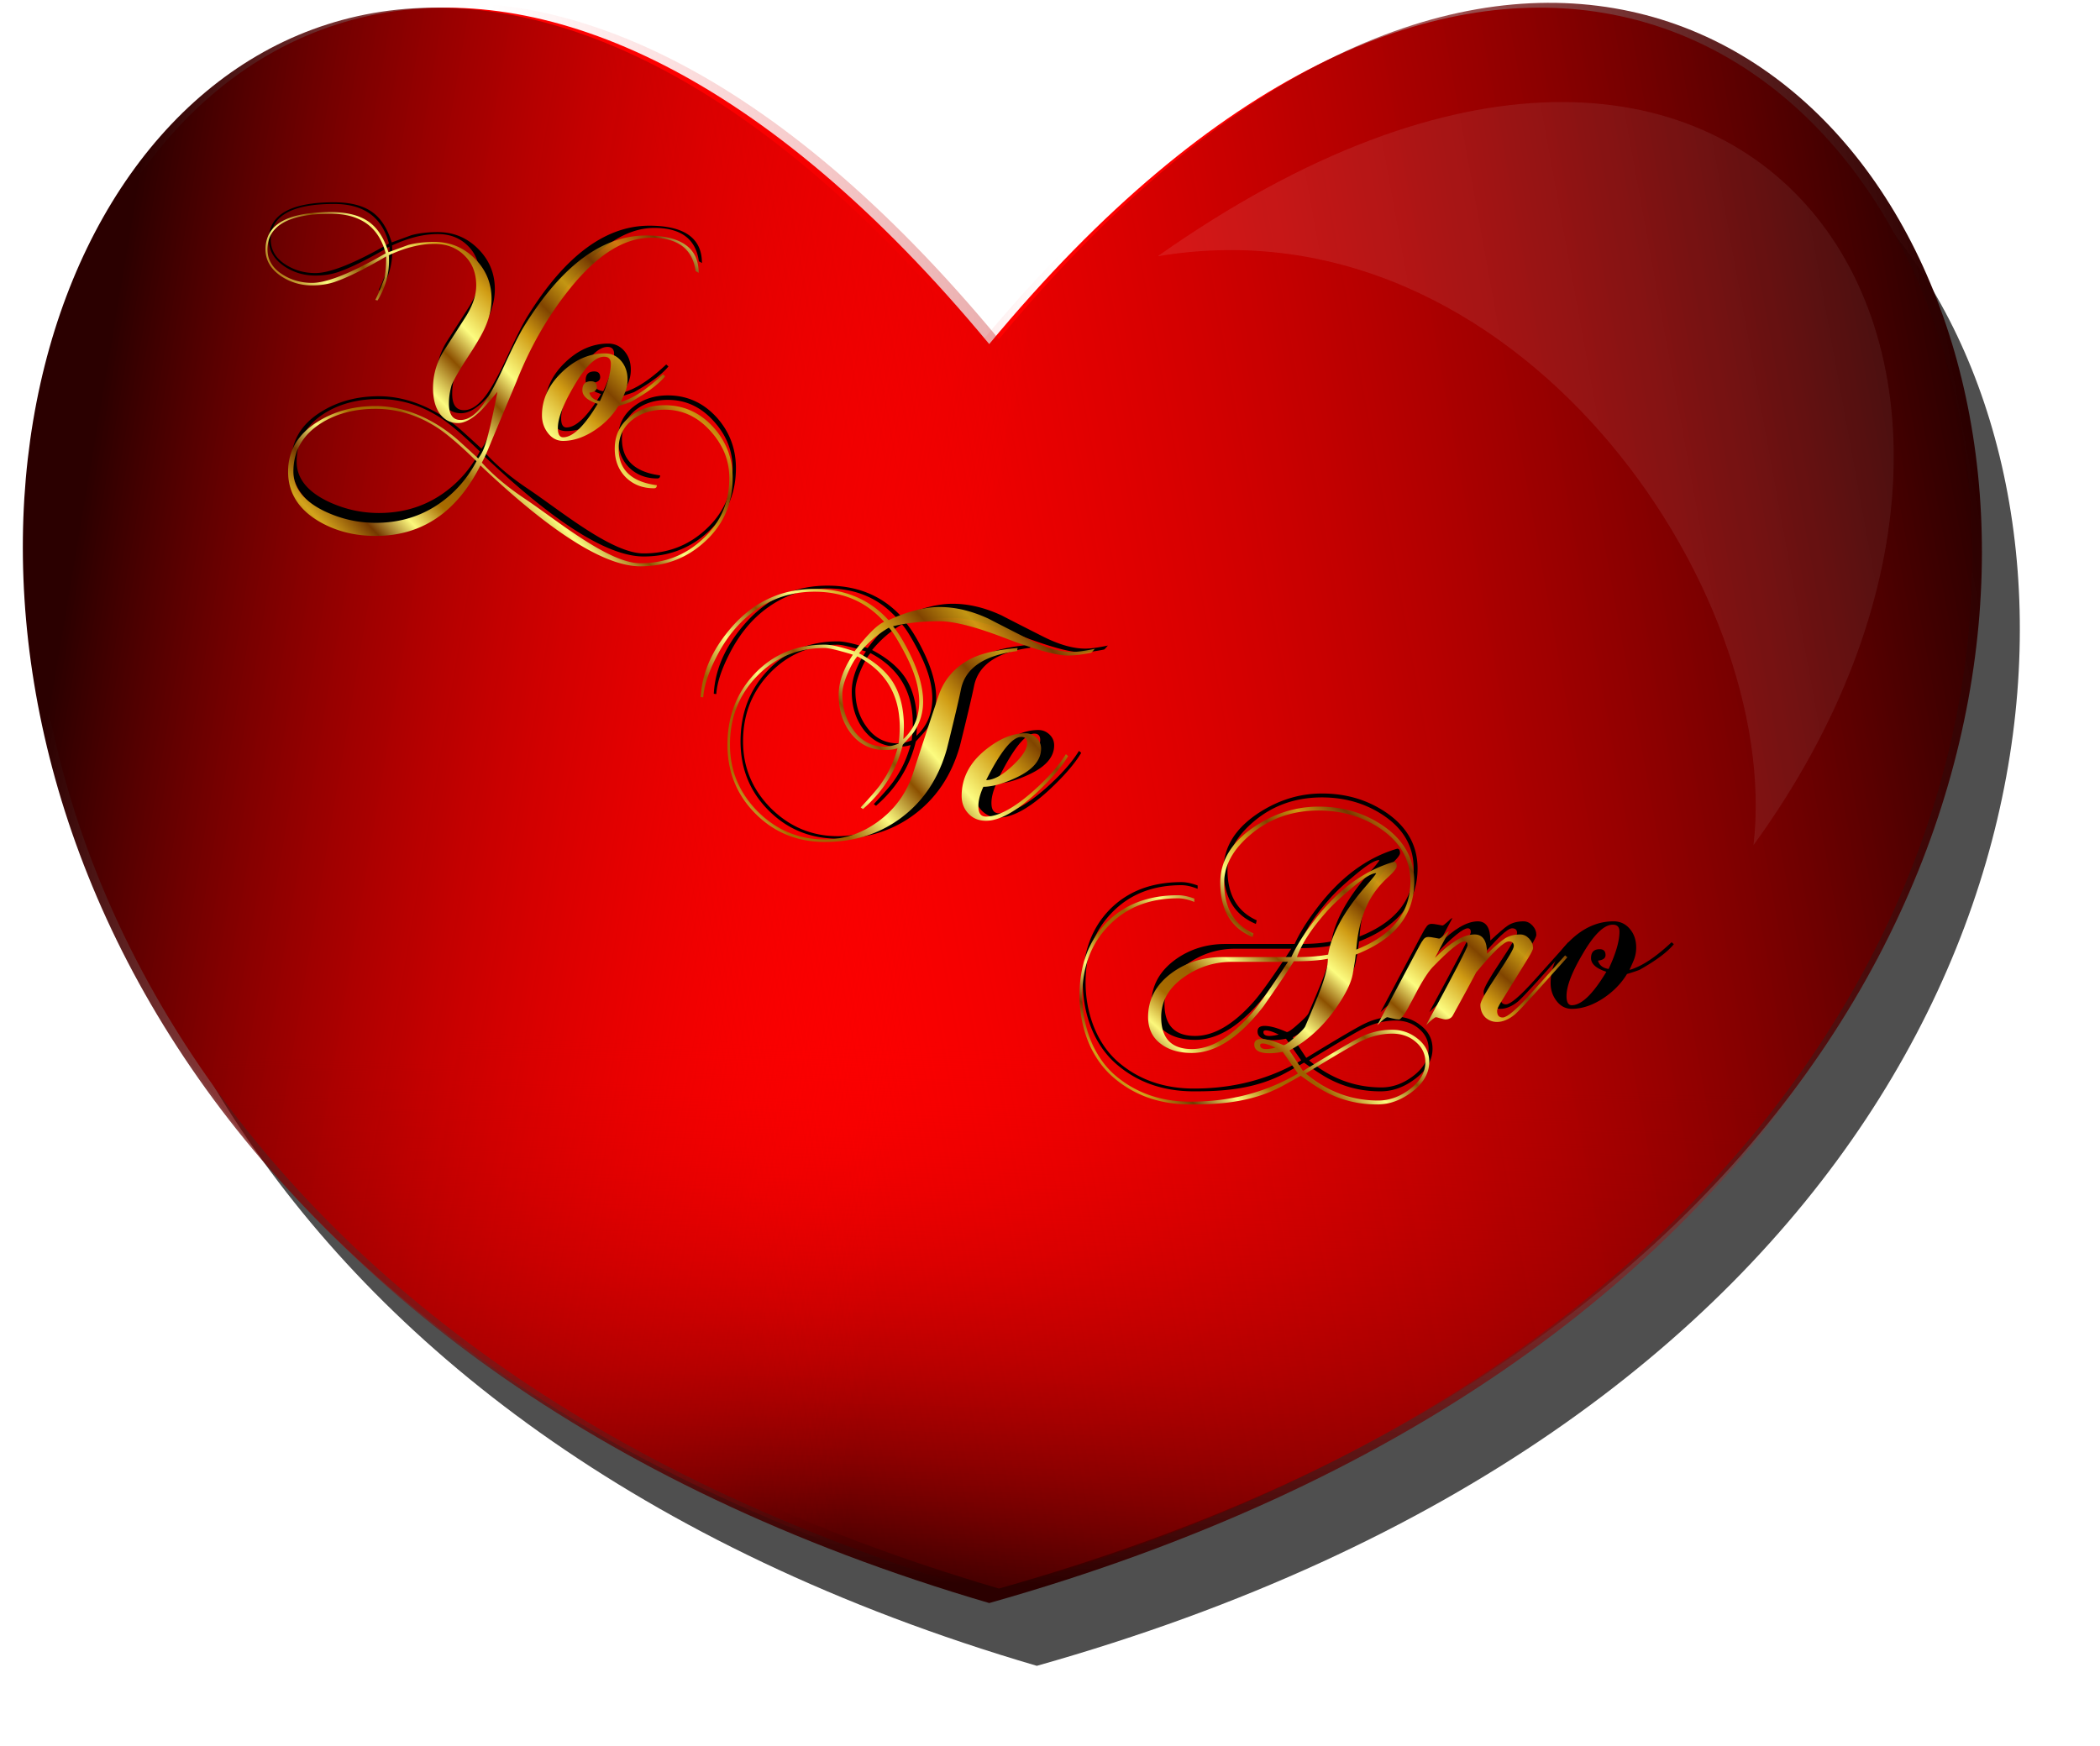 <svg xmlns="http://www.w3.org/2000/svg" xmlns:xlink="http://www.w3.org/1999/xlink" viewBox="0 0 542.46 451.09"><defs><linearGradient id="j" x1="-764.9" xlink:href="#a" gradientUnits="userSpaceOnUse" y1="402.2" gradientTransform="translate(264.95 -68.382)" x2="-670.68" y2="311.32"/><linearGradient id="f" y2="495.53" gradientUnits="userSpaceOnUse" y1="455.76" gradientTransform="translate(265 -221.46)" x2="-375.76" x1="-610.89"><stop stop-color="#2b0000" offset="0"/><stop stop-color="red" stop-opacity="0" offset="1"/></linearGradient><linearGradient id="e" y2="467.87" gradientUnits="userSpaceOnUse" y1="403.9" gradientTransform="translate(270 -222.71)" x2="-465.66" x1="-114.69"><stop stop-color="#2b0000" offset="0"/><stop stop-color="red" stop-opacity="0" offset="1"/></linearGradient><linearGradient id="a"><stop stop-color="#783c00" offset="0"/><stop stop-color="#d4a41c" offset=".076"/><stop stop-color="#743800" offset=".14"/><stop stop-color="#fcf87c" offset=".204"/><stop stop-color="#a86c00" offset=".269"/><stop stop-color="#9c6000" offset=".342"/><stop stop-color="#fcfc80" offset=".413"/><stop stop-color="#8c5000" offset=".485"/><stop stop-color="#fcfc80" offset=".546"/><stop stop-color="#d09c14" offset=".627"/><stop stop-color="#804400" offset=".688"/><stop stop-color="#d0a014" stop-opacity=".937" offset=".75"/><stop stop-color="#743800" offset=".818"/><stop stop-color="#d0a014" stop-opacity=".749" offset=".878"/><stop stop-color="#743800" offset=".941"/><stop stop-color="#fcfc80" offset="1"/></linearGradient><linearGradient id="d" y2="535.84" gradientUnits="userSpaceOnUse" y1="677.43" gradientTransform="translate(267.5 -218.96)" x2="-364.66" x1="-368.12"><stop stop-color="#2b0000" offset="0"/><stop stop-color="red" stop-opacity="0" offset="1"/></linearGradient><linearGradient id="l" x1="-657.31" xlink:href="#a" gradientUnits="userSpaceOnUse" x2="-545.04" y1="400.86" y2="301.29"/><linearGradient id="n" x1="-520.31" gradientUnits="userSpaceOnUse" y1="395.52" gradientTransform="translate(100.81 72.892)" x2="-439.45" y2="305.97"><stop stop-color="#783c00" offset="0"/><stop stop-color="#d4a41c" offset=".076"/><stop stop-color="#743800" offset=".135"/><stop stop-color="#fcf87c" offset=".204"/><stop stop-color="#a86c00" offset=".269"/><stop stop-color="#9c6000" offset=".342"/><stop stop-color="#fcfc80" offset=".413"/><stop stop-color="#8c5000" offset=".485"/><stop stop-color="#fcfc80" offset=".546"/><stop stop-color="#d09c14" offset=".627"/><stop stop-color="#804400" offset=".688"/><stop stop-color="#d0a014" stop-opacity=".937" offset=".75"/><stop stop-color="#743800" offset=".818"/><stop stop-color="#d0a014" stop-opacity=".749" offset=".878"/><stop stop-color="#743800" offset=".941"/><stop stop-color="#fcfc80" offset="1"/></linearGradient><linearGradient id="o" x1="-520.31" xlink:href="#a" gradientUnits="userSpaceOnUse" y1="395.52" gradientTransform="translate(100.81 72.892)" x2="-439.45" y2="305.97"/><linearGradient id="i" x1="-764.9" xlink:href="#a" gradientUnits="userSpaceOnUse" y1="402.2" gradientTransform="translate(265.31 -72.843)" x2="-670.68" y2="311.32"/><filter id="b" color-interpolation-filters="sRGB"><feGaussianBlur stdDeviation="8.625"/></filter><filter id="c" height="1.212" width="1.214" y="-.106" x="-.107" color-interpolation-filters="sRGB"><feGaussianBlur stdDeviation="8.473"/></filter><filter id="k" color-interpolation-filters="sRGB"><feGaussianBlur stdDeviation="1.672"/></filter><filter id="g" height="1.212" width="1.214" y="-.106" x="-.107" color-interpolation-filters="sRGB"><feGaussianBlur stdDeviation="8.473"/></filter><filter id="m" color-interpolation-filters="sRGB"><feGaussianBlur stdDeviation="2.296"/></filter><filter id="h" color-interpolation-filters="sRGB"><feGaussianBlur stdDeviation="2.122"/></filter></defs><path opacity=".831" filter="url(#b)" d="M-89.964 479.39c-413.55-121.24-233.37-604.64 0-322.78 233.37-281.86 429.81 201.54 0 322.78z" transform="translate(357.79 -48.994)"/><path d="M255.53 411.676c-413.55-121.24-233.37-604.64 0-322.78 233.37-281.86 429.81 201.54 0 322.78z" fill="red"/><path opacity=".648" filter="url(#c)" fill="#FFF" d="M-58.713 115.19c154.57-109.08 244.52 27.29 153.88 152.15 7.653-65.92-61.564-167.65-153.88-152.15z" fill-opacity=".164" transform="translate(357.79 -48.994)"/><path d="M-102.26 463.17c-413.55-121.24-233.37-604.64 0-322.78 233.37-281.86 429.81 201.54 0 322.78z" fill="url(#d)" transform="translate(357.79 -48.994)"/><path d="M-99.758 459.42c-413.55-121.24-233.37-604.64 0-322.78 233.37-281.86 429.81 201.54 0 322.78z" fill="url(#e)" transform="translate(357.79 -48.994)"/><path d="M-104.76 460.67c-413.55-121.24-233.37-604.64 0-322.78 233.37-281.86 429.81 201.54 0 322.78z" fill="url(#f)" transform="translate(357.79 -48.994)"/><path opacity=".608" filter="url(#g)" fill="#FFF" d="M-58.713 115.19c154.57-109.08 244.52 27.29 153.88 152.15 7.653-65.92-61.564-167.65-153.88-152.15z" fill-opacity=".164" transform="translate(357.79 -48.994)"/><g filter="url(#h)" transform="translate(575.57 -190.707)"><path d="M-385.47 311.66c0 6.528-2.328 11.952-6.984 16.272-4.656 4.368-10.272 6.552-16.848 6.552-11.76 0-28.746-14.161-41.322-26.065-6.144 12.144-15.168 18.216-27.072 18.216-5.616 0-10.608-1.32-14.976-3.96-5.088-3.12-7.632-7.344-7.632-12.672 0-5.376 2.52-9.648 7.56-12.816 4.32-2.736 9.336-4.104 15.048-4.104 4.032 0 8.088.936 12.168 2.808 3.12 1.44 6.048 3.336 8.784 5.688.72.624 2.568 2.304 5.544 5.04a10.81 10.81 0 001.512-2.736c.816-1.968 1.968-6.792 3.456-14.472-2.208 2.64-3.696 4.32-4.464 5.04-2.112 2.016-4.032 3.024-5.76 3.024-1.92 0-3.48-.816-4.68-2.448-1.152-1.632-1.728-3.816-1.728-6.552 0-3.552.96-6.816 2.88-9.792l5.4-8.424c1.92-2.976 2.88-5.76 2.88-8.352 0-3.168-1.008-5.736-3.024-7.704-2.016-2.016-4.608-3.024-7.776-3.024-3.648 0-7.584.984-11.808 2.952.048.336.072.84.072 1.512 0 3.504-.984 6.888-2.952 10.152l-.576-.144c.576-1.104 1.344-2.928 2.304-5.472.336-1.392.504-3.312.504-5.76-5.472 3.216-9.864 5.4-13.176 6.552-1.824.624-3.816.936-5.976.936-2.928 0-5.592-.792-7.992-2.376-2.688-1.824-4.032-4.128-4.032-6.912 0-6.432 5.616-9.648 16.848-9.648 4.08 0 7.296.792 9.648 2.376 2.352 1.584 4.104 4.248 5.256 7.992l5.112-1.872c1.968-.528 4.224-.792 6.768-.792 4.08 0 7.56 1.44 10.44 4.32s4.32 6.36 4.32 10.44c0 2.544-.648 5.184-1.944 7.92-.768 1.632-2.16 3.984-4.176 7.056s-3.408 5.472-4.176 7.2c-.48 1.632-.72 3.24-.72 4.824 0 2.832 1.008 4.248 3.024 4.248s4.032-1.44 6.048-4.32c1.536-2.208 3.288-5.472 5.256-9.792 2.208-4.8 3.888-8.136 5.04-10.008 9.696-15.696 20.208-23.544 31.536-23.544 9.072 0 13.608 3.216 13.608 9.648-.48-.288-.744-.432-.792-.432-.768-5.76-4.608-8.64-11.52-8.64-7.104 0-14.28 4.632-21.528 13.896-5.376 6.816-9.792 14.592-13.248 23.328a3905.586 3905.586 0 00-7.416 17.712 31.647 31.647 0 01-1.512 3.168c2.928 3.216 6.576 6.288 10.944 9.216 8.544 5.712 21.762 16.776 30.018 16.777 6.336 0 11.736-2.112 16.2-6.336 4.512-4.176 6.768-9.408 6.768-15.696 0-4.56-1.656-8.64-4.968-12.24-3.264-3.6-7.176-5.4-11.736-5.4-3.264 0-6 .84-8.208 2.52-2.448 1.872-3.672 4.392-3.672 7.56 0 5.424 3.288 8.568 9.864 9.432 0 .528-.24.792-.72.792-2.976 0-5.424-.96-7.344-2.88-1.872-1.92-2.808-4.368-2.808-7.344 0-3.456 1.32-6.216 3.96-8.28 2.448-1.968 5.424-2.952 8.928-2.952 4.944 0 9.144 1.896 12.6 5.688 3.312 3.696 4.968 8.064 4.968 13.104m-89.634-58.033c-1.776-6.816-6.504-10.224-14.184-10.224-10.896 0-16.344 3.072-16.344 9.216 0 2.688 1.296 4.848 3.888 6.48 2.256 1.44 4.8 2.16 7.632 2.16 3.84 0 10.176-2.544 19.008-7.632m23.472 53.712c-4.08-3.984-7.368-6.816-9.864-8.496-5.088-3.36-10.488-5.04-16.2-5.04-5.52 0-10.272 1.272-14.256 3.816-4.656 3.024-6.984 7.152-6.984 12.384 0 4.176 2.616 7.56 7.848 10.152 4.272 2.064 8.736 3.096 13.392 3.096 7.488 0 13.944-2.424 19.368-7.272 2.688-2.4 4.92-5.28 6.696-8.64"/><path d="M-402.9 285.38c-1.632 2.016-4.584 4.224-8.856 6.624-.72.288-1.8.648-3.24 1.08-1.488 2.448-3.528 4.536-6.12 6.264-2.784 1.824-5.496 2.736-8.136 2.736-1.632 0-2.976-.72-4.032-2.16-.96-1.296-1.44-2.784-1.44-4.464 0-4.08 1.68-7.752 5.04-11.016 3.408-3.312 7.152-4.968 11.232-4.968 1.68 0 3.072.648 4.176 1.944s1.656 2.904 1.656 4.824a8.665 8.665 0 01-.648 3.312c-.192.48-.552 1.296-1.08 2.448.384-.048 1.104-.312 2.16-.792 2.592-1.2 5.496-3.312 8.712-6.336l.576.504m-14.04-3.24c0-1.2-.576-1.8-1.728-1.8-2.256 0-4.848 2.52-7.776 7.56-2.784 4.704-4.176 8.328-4.176 10.872 0 1.584.456 2.376 1.368 2.376 2.496 0 5.472-2.88 8.928-8.64-2.64-.864-3.96-2.04-3.96-3.528 0-1.536.744-2.304 2.232-2.304 1.008 0 1.512.504 1.512 1.512 0 .816-.648 1.296-1.944 1.44.336 1.2 1.248 1.92 2.736 2.16 1.872-3.984 2.808-7.2 2.808-9.648"/></g><path d="M-385.47 311.66c0 6.528-2.328 11.952-6.984 16.272-4.656 4.368-10.272 6.552-16.848 6.552-11.76 0-28.746-14.161-41.322-26.065-6.144 12.144-15.168 18.216-27.072 18.216-5.616 0-10.608-1.32-14.976-3.96-5.088-3.12-7.632-7.344-7.632-12.672 0-5.376 2.52-9.648 7.56-12.816 4.32-2.736 9.336-4.104 15.048-4.104 4.032 0 8.088.936 12.168 2.808 3.12 1.44 6.048 3.336 8.784 5.688.72.624 2.568 2.304 5.544 5.04a10.81 10.81 0 001.512-2.736c.816-1.968 1.968-6.792 3.456-14.472-2.208 2.64-3.696 4.32-4.464 5.04-2.112 2.016-4.032 3.024-5.76 3.024-1.92 0-3.48-.816-4.68-2.448-1.152-1.632-1.728-3.816-1.728-6.552 0-3.552.96-6.816 2.88-9.792l5.4-8.424c1.92-2.976 2.88-5.76 2.88-8.352 0-3.168-1.008-5.736-3.024-7.704-2.016-2.016-4.608-3.024-7.776-3.024-3.648 0-7.584.984-11.808 2.952.048.336.072.84.072 1.512 0 3.504-.984 6.888-2.952 10.152l-.576-.144c.576-1.104 1.344-2.928 2.304-5.472.336-1.392.504-3.312.504-5.76-5.472 3.216-9.864 5.4-13.176 6.552-1.824.624-3.816.936-5.976.936-2.928 0-5.592-.792-7.992-2.376-2.688-1.824-4.032-4.128-4.032-6.912 0-6.432 5.616-9.648 16.848-9.648 4.08 0 7.296.792 9.648 2.376 2.352 1.584 4.104 4.248 5.256 7.992l5.112-1.872c1.968-.528 4.224-.792 6.768-.792 4.08 0 7.56 1.44 10.44 4.32s4.32 6.36 4.32 10.44c0 2.544-.648 5.184-1.944 7.92-.768 1.632-2.16 3.984-4.176 7.056s-3.408 5.472-4.176 7.2c-.48 1.632-.72 3.24-.72 4.824 0 2.832 1.008 4.248 3.024 4.248s4.032-1.44 6.048-4.32c1.536-2.208 3.288-5.472 5.256-9.792 2.208-4.8 3.888-8.136 5.04-10.008 9.696-15.696 20.208-23.544 31.536-23.544 9.072 0 13.608 3.216 13.608 9.648-.48-.288-.744-.432-.792-.432-.768-5.76-4.608-8.64-11.52-8.64-7.104 0-14.28 4.632-21.528 13.896-5.376 6.816-9.792 14.592-13.248 23.328a3905.586 3905.586 0 00-7.416 17.712 31.647 31.647 0 01-1.512 3.168c2.928 3.216 6.576 6.288 10.944 9.216 8.544 5.712 21.762 16.776 30.018 16.777 6.336 0 11.736-2.112 16.2-6.336 4.512-4.176 6.768-9.408 6.768-15.696 0-4.56-1.656-8.64-4.968-12.24-3.264-3.6-7.176-5.4-11.736-5.4-3.264 0-6 .84-8.208 2.52-2.448 1.872-3.672 4.392-3.672 7.56 0 5.424 3.288 8.568 9.864 9.432 0 .528-.24.792-.72.792-2.976 0-5.424-.96-7.344-2.88-1.872-1.92-2.808-4.368-2.808-7.344 0-3.456 1.32-6.216 3.96-8.28 2.448-1.968 5.424-2.952 8.928-2.952 4.944 0 9.144 1.896 12.6 5.688 3.312 3.696 4.968 8.064 4.968 13.104m-89.634-58.033c-1.776-6.816-6.504-10.224-14.184-10.224-10.896 0-16.344 3.072-16.344 9.216 0 2.688 1.296 4.848 3.888 6.48 2.256 1.44 4.8 2.16 7.632 2.16 3.84 0 10.176-2.544 19.008-7.632m23.472 53.712c-4.08-3.984-7.368-6.816-9.864-8.496-5.088-3.36-10.488-5.04-16.2-5.04-5.52 0-10.272 1.272-14.256 3.816-4.656 3.024-6.984 7.152-6.984 12.384 0 4.176 2.616 7.56 7.848 10.152 4.272 2.064 8.736 3.096 13.392 3.096 7.488 0 13.944-2.424 19.368-7.272 2.688-2.4 4.92-5.28 6.696-8.64" fill="url(#i)" transform="translate(574.723 -188.17)"/><path d="M-402.9 285.38c-1.632 2.016-4.584 4.224-8.856 6.624-.72.288-1.8.648-3.24 1.08-1.488 2.448-3.528 4.536-6.12 6.264-2.784 1.824-5.496 2.736-8.136 2.736-1.632 0-2.976-.72-4.032-2.16-.96-1.296-1.44-2.784-1.44-4.464 0-4.08 1.68-7.752 5.04-11.016 3.408-3.312 7.152-4.968 11.232-4.968 1.68 0 3.072.648 4.176 1.944s1.656 2.904 1.656 4.824a8.665 8.665 0 01-.648 3.312c-.192.48-.552 1.296-1.08 2.448.384-.048 1.104-.312 2.16-.792 2.592-1.2 5.496-3.312 8.712-6.336l.576.504m-14.04-3.24c0-1.2-.576-1.8-1.728-1.8-2.256 0-4.848 2.52-7.776 7.56-2.784 4.704-4.176 8.328-4.176 10.872 0 1.584.456 2.376 1.368 2.376 2.496 0 5.472-2.88 8.928-8.64-2.64-.864-3.96-2.04-3.96-3.528 0-1.536.744-2.304 2.232-2.304 1.008 0 1.512.504 1.512 1.512 0 .816-.648 1.296-1.944 1.44.336 1.2 1.248 1.92 2.736 2.16 1.872-3.984 2.808-7.2 2.808-9.648" fill="url(#j)" transform="translate(574.723 -188.17)"/><g><g filter="url(#k)" transform="translate(834.32 -159.248)"><path d="M-548.13 326.04a7.116 7.116 0 00-.504.576l-.432.432c-2.256.48-4.272.72-6.048.72-2.88 0-8.184-1.464-15.912-4.392-7.68-2.976-13.416-4.464-17.208-4.464-4.56 0-8.568.432-12.024 1.296 1.392 1.68 2.856 4.08 4.392 7.2 2.256 4.608 3.384 8.688 3.384 12.24 0 2.832-.768 5.424-2.304 7.776-.24.384-1.224 1.512-2.952 3.384-1.584 6.528-5.016 12.072-10.296 16.632l-.576-.432c2.688-2.88 4.44-4.92 5.256-6.12 1.92-2.736 3.336-5.784 4.248-9.144-.864.288-1.944.432-3.24.432-3.696 0-6.672-1.488-8.928-4.464-2.016-2.688-3.024-5.952-3.024-9.792 0-3.264 1.224-6.72 3.672-10.368-3.792-1.152-6.216-1.728-7.272-1.728-6.96 0-12.792 2.424-17.496 7.272-4.656 4.8-6.984 10.704-6.984 17.712 0 6.672 2.4 12.432 7.2 17.28 4.848 4.8 10.608 7.2 17.28 7.2 4.944 0 9.528-1.536 13.752-4.608s7.2-7.104 8.928-12.096c1.44-4.512 3.672-11.304 6.696-20.376 1.392-4.128 4.032-7.248 7.92-9.36 2.736-1.536 6.912-2.544 12.528-3.024l-.144.792c-8.496 1.104-13.32 4.368-14.472 9.792-.576 2.832-1.8 8.016-3.672 15.552-2.208 7.824-6.36 13.896-12.456 18.216-5.424 3.84-11.784 5.76-19.08 5.76-7.056 0-13.008-2.424-17.856-7.272s-7.272-10.8-7.272-17.856c0-7.296 2.352-13.416 7.056-18.36 4.752-4.992 10.776-7.488 18.072-7.488 1.632 0 4.2.576 7.704 1.728 3.264-4.272 5.808-6.816 7.632-7.632-4.608-5.184-10.608-7.776-18-7.776-5.664 0-10.752 1.608-15.264 4.824-4.176 2.928-7.584 7.056-10.224 12.384-1.968 3.888-3.048 7.248-3.24 10.08l-.648-.072c.336-6.192 2.904-12.096 7.704-17.712 5.808-6.816 13.032-10.224 21.672-10.224 7.872 0 14.256 2.688 19.152 8.064 4.896-2.256 9.288-3.384 13.176-3.384 4.128 0 8.352 1.008 12.672 3.024 2.4 1.248 6.024 3.096 10.872 5.544 4.032 2.016 7.608 3.024 10.728 3.024 1.344 0 3.288-.264 5.832-.792m-45.36 13.608c0-3.648-1.248-7.824-3.744-12.528-1.824-3.456-3.192-5.64-4.104-6.552-2.88 1.68-5.448 3.888-7.704 6.624 3.936 2.064 6.816 4.488 8.64 7.272 1.968 3.072 2.952 6.96 2.952 11.664 0 .624-.048 1.704-.144 3.24 2.736-2.544 4.104-5.784 4.104-9.72m-5.328 10.872c.192-1.344.288-2.784.288-4.32 0-8.304-3.648-14.376-10.944-18.216-.72.816-1.512 2.184-2.376 4.104-1.008 2.304-1.512 4.176-1.512 5.616 0 3.552.936 6.624 2.808 9.216 2.064 2.928 4.8 4.392 8.208 4.392 1.056 0 2.232-.264 3.528-.792M-555.03 353.76c-1.68 2.832-4.488 6.072-8.424 9.72-5.088 4.656-9.36 6.984-12.816 6.984-1.824 0-3.312-.6-4.464-1.8-1.2-1.248-1.8-2.784-1.8-4.608 0-4.608 2.04-8.568 6.12-11.88 3.552-2.88 6.984-4.32 10.296-4.32 1.104 0 2.064.384 2.88 1.152.816.768 1.224 1.704 1.224 2.808 0 3.024-2.184 5.544-6.552 7.56-3.312 1.536-6.096 2.304-8.352 2.304-.864 1.872-1.296 3.552-1.296 5.04 0 1.776.648 2.664 1.944 2.664 3.168 0 7.2-2.16 12.096-6.48 3.888-3.456 6.744-6.672 8.568-9.648l.576.504m-10.584-3.312c0-1.104-.504-1.656-1.512-1.656-2.304 0-5.328 3.72-9.072 11.16 1.92 0 4.2-1.248 6.84-3.744 2.496-2.352 3.744-4.272 3.744-5.76"/></g><g transform="translate(830.94 -158.402)" fill="url(#l)"><path d="M-548.13 326.04a7.116 7.116 0 00-.504.576l-.432.432c-2.256.48-4.272.72-6.048.72-2.88 0-8.184-1.464-15.912-4.392-7.68-2.976-13.416-4.464-17.208-4.464-4.56 0-8.568.432-12.024 1.296 1.392 1.68 2.856 4.08 4.392 7.2 2.256 4.608 3.384 8.688 3.384 12.24 0 2.832-.768 5.424-2.304 7.776-.24.384-1.224 1.512-2.952 3.384-1.584 6.528-5.016 12.072-10.296 16.632l-.576-.432c2.688-2.88 4.44-4.92 5.256-6.12 1.92-2.736 3.336-5.784 4.248-9.144-.864.288-1.944.432-3.24.432-3.696 0-6.672-1.488-8.928-4.464-2.016-2.688-3.024-5.952-3.024-9.792 0-3.264 1.224-6.72 3.672-10.368-3.792-1.152-6.216-1.728-7.272-1.728-6.96 0-12.792 2.424-17.496 7.272-4.656 4.8-6.984 10.704-6.984 17.712 0 6.672 2.4 12.432 7.2 17.28 4.848 4.8 10.608 7.2 17.28 7.2 4.944 0 9.528-1.536 13.752-4.608s7.2-7.104 8.928-12.096c1.44-4.512 3.672-11.304 6.696-20.376 1.392-4.128 4.032-7.248 7.92-9.36 2.736-1.536 6.912-2.544 12.528-3.024l-.144.792c-8.496 1.104-13.32 4.368-14.472 9.792-.576 2.832-1.8 8.016-3.672 15.552-2.208 7.824-6.36 13.896-12.456 18.216-5.424 3.84-11.784 5.76-19.08 5.76-7.056 0-13.008-2.424-17.856-7.272s-7.272-10.8-7.272-17.856c0-7.296 2.352-13.416 7.056-18.36 4.752-4.992 10.776-7.488 18.072-7.488 1.632 0 4.2.576 7.704 1.728 3.264-4.272 5.808-6.816 7.632-7.632-4.608-5.184-10.608-7.776-18-7.776-5.664 0-10.752 1.608-15.264 4.824-4.176 2.928-7.584 7.056-10.224 12.384-1.968 3.888-3.048 7.248-3.24 10.08l-.648-.072c.336-6.192 2.904-12.096 7.704-17.712 5.808-6.816 13.032-10.224 21.672-10.224 7.872 0 14.256 2.688 19.152 8.064 4.896-2.256 9.288-3.384 13.176-3.384 4.128 0 8.352 1.008 12.672 3.024 2.4 1.248 6.024 3.096 10.872 5.544 4.032 2.016 7.608 3.024 10.728 3.024 1.344 0 3.288-.264 5.832-.792m-45.36 13.608c0-3.648-1.248-7.824-3.744-12.528-1.824-3.456-3.192-5.64-4.104-6.552-2.88 1.68-5.448 3.888-7.704 6.624 3.936 2.064 6.816 4.488 8.64 7.272 1.968 3.072 2.952 6.96 2.952 11.664 0 .624-.048 1.704-.144 3.24 2.736-2.544 4.104-5.784 4.104-9.72m-5.328 10.872c.192-1.344.288-2.784.288-4.32 0-8.304-3.648-14.376-10.944-18.216-.72.816-1.512 2.184-2.376 4.104-1.008 2.304-1.512 4.176-1.512 5.616 0 3.552.936 6.624 2.808 9.216 2.064 2.928 4.8 4.392 8.208 4.392 1.056 0 2.232-.264 3.528-.792M-555.03 353.76c-1.68 2.832-4.488 6.072-8.424 9.72-5.088 4.656-9.36 6.984-12.816 6.984-1.824 0-3.312-.6-4.464-1.8-1.2-1.248-1.8-2.784-1.8-4.608 0-4.608 2.04-8.568 6.12-11.88 3.552-2.88 6.984-4.32 10.296-4.32 1.104 0 2.064.384 2.88 1.152.816.768 1.224 1.704 1.224 2.808 0 3.024-2.184 5.544-6.552 7.56-3.312 1.536-6.096 2.304-8.352 2.304-.864 1.872-1.296 3.552-1.296 5.04 0 1.776.648 2.664 1.944 2.664 3.168 0 7.2-2.16 12.096-6.48 3.888-3.456 6.744-6.672 8.568-9.648l.576.504m-10.584-3.312c0-1.104-.504-1.656-1.512-1.656-2.304 0-5.328 3.72-9.072 11.16 1.92 0 4.2-1.248 6.84-3.744 2.496-2.352 3.744-4.272 3.744-5.76"/></g></g><g><g filter="url(#m)" transform="translate(716.561 -175.702)"><path d="M-346.52 446.65c0 2.928-1.488 5.52-4.464 7.776-2.784 2.112-5.688 3.192-8.712 3.24-4.848.048-9.336-1.008-13.464-3.168-1.584-.816-3.768-2.232-6.552-4.248-1.056.624-2.688 1.536-4.896 2.736-8.064 4.32-16.803 4.685-23.523 4.685-8.064 0-14.808-2.4-20.232-7.2-5.664-4.992-8.496-12.968-8.496-20.936 0-7.776 2.304-14.04 6.912-18.792 4.656-4.752 10.848-7.128 18.576-7.128 1.2 0 2.592.288 4.176.864v.864c-1.584-.624-2.976-.936-4.176-.936-7.392 0-13.368 2.352-17.928 7.056-4.56 4.656-6.84 10.68-6.84 18.072 0 7.728 2.76 15.536 8.28 20.432 5.328 4.656 11.904 6.984 19.728 6.984 7.344 0 17.475-1.229 27.699-7.277l-3.939-5.596c-1.344.24-2.472.36-3.384.36-2.64 0-3.96-.744-3.96-2.232 0-.96.6-1.44 1.8-1.44 1.44 0 3.36.528 5.76 1.584.432 0 1.416-.696 2.952-2.088 1.584-1.392 2.472-2.328 2.664-2.808a475.57 475.57 0 003.168-7.56c1.776-4.368 2.664-7.656 2.664-9.864-2.16.432-5.088.648-8.784.648-1.68 2.688-4.32 6.6-7.92 11.736-6.192 7.968-12.336 11.952-18.432 11.952-3.216 0-5.832-.744-7.848-2.232-2.304-1.632-3.456-3.984-3.456-7.056 0-4.608 2.064-8.424 6.192-11.448 3.744-2.688 8.04-4.032 12.888-4.032h17.928c1.2-2.688 3.072-5.712 5.616-9.072 6.048-8.064 13.008-13.248 20.88-15.552.48 0 .72.384.72 1.152 0 .528-.816 1.536-2.448 3.024-1.968 1.824-3.528 3.816-4.68 5.976-1.872 3.552-2.976 7.728-3.312 12.528 9.312-3.696 13.968-9.552 13.968-17.568 0-5.664-2.616-10.248-7.848-13.752-4.608-3.071-9.888-4.607-15.84-4.608-6.816 0-12.672 2.065-17.568 6.192-4.56 3.84-6.84 7.992-6.84 12.456 0 6.48 2.52 10.848 7.56 13.104l-.216.936c-5.568-2.304-8.352-6.984-8.352-14.04 0-5.664 2.904-10.464 8.712-14.4 5.232-3.503 10.8-5.255 16.704-5.256 6.24 0 11.76 1.633 16.56 4.896 5.424 3.697 8.136 8.52 8.136 14.472 0 8.64-5.04 14.928-15.12 18.864-.096 1.056-.36 2.76-.792 5.112-.432 2.304-1.872 5.208-4.32 8.712-3.36 4.8-7.368 8.448-12.024 10.944l3.507 5.308c8.4-5.136 13.488-8.112 15.264-8.928a17.88 17.88 0 017.704-1.728c2.496 0 4.68.744 6.552 2.232 2.064 1.584 3.096 3.6 3.096 6.048m-13.803-48.724c-1.152 0-3.408 1.44-6.768 4.32-2.688 2.256-4.752 4.224-6.192 5.904-3.696 4.176-6.168 7.992-7.416 11.448 3.072 0 5.76-.216 8.064-.648.864-5.28 4.056-11.112 9.576-17.496 1.632-1.872 2.568-3.024 2.808-3.456 0-.048-.024-.072-.072-.072m12.795 48.796c0-2.064-.816-3.792-2.448-5.184-1.632-1.44-3.672-2.16-6.12-2.16-2.64 0-5.28.624-7.92 1.872-1.728.816-6.528 3.624-14.4 8.424 5.568 4.656 11.808 6.984 18.72 6.984 2.784 0 5.448-.936 7.992-2.808 2.784-2.064 4.176-4.44 4.176-7.128m-38.715-3.724c-1.488-.72-2.592-1.08-3.312-1.08-.432 0-.648.144-.648.432 0 .672.528 1.008 1.584 1.008.624 0 1.416-.12 2.376-.36m3.24-22.176h-14.472c-4.416 0-8.448 1.248-12.096 3.744-4.128 2.784-6.192 6.288-6.192 10.512 0 5.52 2.64 8.28 7.92 8.28 4.848 0 9.888-2.952 15.12-8.856 1.92-2.16 5.16-6.72 9.72-13.68"/><path d="M-310.849 419.65l-8.784 9.791c-2.448 2.688-4.032 4.344-4.752 4.968-1.584 1.296-3.12 1.944-4.608 1.944-1.2 0-2.232-.408-3.096-1.224-.816-.864-1.224-1.944-1.224-3.24 0-.816 1.44-3.384 4.32-7.704s4.32-6.792 4.32-7.416c0-.816-.432-1.224-1.296-1.224-1.2 0-4.008 2.664-8.424 7.992-1.2 2.304-3.216 6.024-6.048 11.16-.384.672-1.032 1.008-1.944 1.008-.192 0-.624-.096-1.296-.288-.624-.192-.984-.288-1.08-.288-.335 0-1.2.696-2.591 2.088 7.152-13.2 10.728-20.088 10.728-20.664 0-.672-.265-1.008-.792-1.008-1.2 0-3.936 2.208-8.208 6.624-1.296 1.344-3.024 4.128-5.184 8.352-1.776 3.456-2.952 5.184-3.528 5.184-.432 0-1.032-.096-1.8-.288-.768-.192-1.176-.288-1.224-.288-.336 0-1.2.696-2.592 2.088l10.008-18.864c.96-1.824 1.536-2.832 1.728-3.024.336-.624.816-.936 1.44-.936.384 0 .936.072 1.656.216.72.144 1.104.216 1.152.216.192 0 .6-.288 1.224-.864.624-.624 1.08-.984 1.368-1.08l-3.673 6.912c3.984-4.032 7.392-6.048 10.224-6.048 2.16 0 3.24 1.656 3.24 4.968 2.208-2.064 3.72-3.36 4.536-3.888 1.104-.72 2.448-1.08 4.032-1.08.864 0 1.632.36 2.304 1.08.672.72 1.008 1.536 1.008 2.448 0 .336-.408 1.176-1.224 2.52l-6.984 11.304c-.72 1.152-1.08 1.944-1.08 2.376 0 1.152.48 1.728 1.44 1.728 1.152 0 3.624-2.112 7.416-6.336l8.712-9.72.576.504"/><path d="M-284.188 419.65c-1.632 2.015-4.584 4.223-8.856 6.623-.72.288-1.8.648-3.24 1.08-1.488 2.448-3.528 4.536-6.12 6.264-2.784 1.824-5.496 2.736-8.136 2.736-1.632 0-2.976-.72-4.032-2.16-.96-1.296-1.44-2.784-1.44-4.464 0-4.08 1.68-7.752 5.04-11.016 3.408-3.312 7.152-4.968 11.232-4.968 1.68 0 3.072.648 4.176 1.944s1.656 2.904 1.656 4.824a8.665 8.665 0 01-.648 3.312c-.193.48-.553 1.296-1.08 2.448.383-.048 1.104-.312 2.16-.792 2.592-1.2 5.496-3.312 8.712-6.336l.576.504m-14.04-3.24c0-1.2-.577-1.8-1.728-1.8-2.256 0-4.848 2.52-7.776 7.56-2.784 4.704-4.176 8.328-4.176 10.872 0 1.584.456 2.376 1.368 2.376 2.496 0 5.472-2.88 8.928-8.64-2.64-.864-3.96-2.04-3.96-3.528 0-1.536.743-2.304 2.232-2.304 1.008 0 1.512.504 1.512 1.512 0 .816-.649 1.296-1.944 1.44.335 1.2 1.248 1.92 2.736 2.16 1.872-3.984 2.808-7.2 2.808-9.648"/></g><path d="M-346.52 446.65c0 2.928-1.488 5.52-4.464 7.776-2.784 2.112-5.688 3.192-8.712 3.24-4.848.048-9.336-1.008-13.464-3.168-1.584-.816-3.768-2.232-6.552-4.248-1.056.624-2.688 1.536-4.896 2.736-8.064 4.32-16.803 4.685-23.523 4.685-8.064 0-14.808-2.4-20.232-7.2-5.664-4.992-8.496-12.968-8.496-20.936 0-7.776 2.304-14.04 6.912-18.792 4.656-4.752 10.848-7.128 18.576-7.128 1.2 0 2.592.288 4.176.864v.864c-1.584-.624-2.976-.936-4.176-.936-7.392 0-13.368 2.352-17.928 7.056-4.56 4.656-6.84 10.68-6.84 18.072 0 7.728 2.76 15.536 8.28 20.432 5.328 4.656 11.904 6.984 19.728 6.984 7.344 0 17.475-1.229 27.699-7.277l-3.939-5.596c-1.344.24-2.472.36-3.384.36-2.64 0-3.96-.744-3.96-2.232 0-.96.6-1.44 1.8-1.44 1.44 0 3.36.528 5.76 1.584.432 0 1.416-.696 2.952-2.088 1.584-1.392 2.472-2.328 2.664-2.808a475.57 475.57 0 003.168-7.56c1.776-4.368 2.664-7.656 2.664-9.864-2.16.432-5.088.648-8.784.648-1.68 2.688-4.32 6.6-7.92 11.736-6.192 7.968-12.336 11.952-18.432 11.952-3.216 0-5.832-.744-7.848-2.232-2.304-1.632-3.456-3.984-3.456-7.056 0-4.608 2.064-8.424 6.192-11.448 3.744-2.688 8.04-4.032 12.888-4.032h17.928c1.2-2.688 3.072-5.712 5.616-9.072 6.048-8.064 13.008-13.248 20.88-15.552.48 0 .72.384.72 1.152 0 .528-.816 1.536-2.448 3.024-1.968 1.824-3.528 3.816-4.68 5.976-1.872 3.552-2.976 7.728-3.312 12.528 9.312-3.696 13.968-9.552 13.968-17.568 0-5.664-2.616-10.248-7.848-13.752-4.608-3.071-9.888-4.607-15.84-4.608-6.816 0-12.672 2.065-17.568 6.192-4.56 3.84-6.84 7.992-6.84 12.456 0 6.48 2.52 10.848 7.56 13.104l-.216.936c-5.568-2.304-8.352-6.984-8.352-14.04 0-5.664 2.904-10.464 8.712-14.4 5.232-3.503 10.8-5.255 16.704-5.256 6.24 0 11.76 1.633 16.56 4.896 5.424 3.697 8.136 8.52 8.136 14.472 0 8.64-5.04 14.928-15.12 18.864-.096 1.056-.36 2.76-.792 5.112-.432 2.304-1.872 5.208-4.32 8.712-3.36 4.8-7.368 8.448-12.024 10.944l3.507 5.308c8.4-5.136 13.488-8.112 15.264-8.928a17.88 17.88 0 017.704-1.728c2.496 0 4.68.744 6.552 2.232 2.064 1.584 3.096 3.6 3.096 6.048m-13.803-48.724c-1.152 0-3.408 1.44-6.768 4.32-2.688 2.256-4.752 4.224-6.192 5.904-3.696 4.176-6.168 7.992-7.416 11.448 3.072 0 5.76-.216 8.064-.648.864-5.28 4.056-11.112 9.576-17.496 1.632-1.872 2.568-3.024 2.808-3.456 0-.048-.024-.072-.072-.072m12.795 48.796c0-2.064-.816-3.792-2.448-5.184-1.632-1.44-3.672-2.16-6.12-2.16-2.64 0-5.28.624-7.92 1.872-1.728.816-6.528 3.624-14.4 8.424 5.568 4.656 11.808 6.984 18.72 6.984 2.784 0 5.448-.936 7.992-2.808 2.784-2.064 4.176-4.44 4.176-7.128m-38.715-3.724c-1.488-.72-2.592-1.08-3.312-1.08-.432 0-.648.144-.648.432 0 .672.528 1.008 1.584 1.008.624 0 1.416-.12 2.376-.36m3.24-22.176h-14.472c-4.416 0-8.448 1.248-12.096 3.744-4.128 2.784-6.192 6.288-6.192 10.512 0 5.52 2.64 8.28 7.92 8.28 4.848 0 9.888-2.952 15.12-8.856 1.92-2.16 5.16-6.72 9.72-13.68" fill="url(#n)" transform="translate(715.715 -172.316)"/><g transform="translate(724.907 -179.317)" fill="url(#o)"><path d="M-320.04 426.65l-8.784 9.792c-2.448 2.688-4.032 4.344-4.752 4.968-1.584 1.296-3.12 1.944-4.608 1.944-1.2 0-2.232-.408-3.096-1.224-.816-.864-1.224-1.944-1.224-3.24 0-.816 1.44-3.384 4.32-7.704s4.32-6.792 4.32-7.416c0-.816-.432-1.224-1.296-1.224-1.2 0-4.008 2.664-8.424 7.992-1.2 2.304-3.216 6.024-6.048 11.16-.384.672-1.032 1.008-1.944 1.008-.192 0-.624-.096-1.296-.288-.624-.192-.984-.288-1.08-.288-.336 0-1.2.696-2.592 2.088 7.152-13.2 10.728-20.088 10.728-20.664 0-.672-.264-1.008-.792-1.008-1.2 0-3.936 2.208-8.208 6.624-1.296 1.344-3.024 4.128-5.184 8.352-1.776 3.456-2.952 5.184-3.528 5.184-.432 0-1.032-.096-1.8-.288-.768-.192-1.176-.288-1.224-.288-.336 0-1.2.696-2.592 2.088l10.008-18.864c.96-1.824 1.536-2.832 1.728-3.024.336-.624.816-.936 1.44-.936.384 0 .936.072 1.656.216.72.144 1.104.216 1.152.216.192 0 .6-.288 1.224-.864.624-.624 1.08-.984 1.368-1.08l-3.672 6.912c3.984-4.032 7.392-6.048 10.224-6.048 2.16 0 3.24 1.656 3.24 4.968 2.208-2.064 3.72-3.36 4.536-3.888 1.104-.72 2.448-1.08 4.032-1.08.864 0 1.632.36 2.304 1.08.672.72 1.008 1.536 1.008 2.448 0 .336-.408 1.176-1.224 2.52l-6.984 11.304c-.72 1.152-1.08 1.944-1.08 2.376 0 1.152.48 1.728 1.44 1.728 1.152 0 3.624-2.112 7.416-6.336l8.712-9.72.576.504"/><path d="M-293.38 426.65c-1.632 2.016-4.584 4.224-8.856 6.624-.72.288-1.8.648-3.24 1.08-1.488 2.448-3.528 4.536-6.12 6.264-2.784 1.824-5.496 2.736-8.136 2.736-1.632 0-2.976-.72-4.032-2.16-.96-1.296-1.44-2.784-1.44-4.464 0-4.08 1.68-7.752 5.04-11.016 3.408-3.312 7.152-4.968 11.232-4.968 1.68 0 3.072.648 4.176 1.944s1.656 2.904 1.656 4.824a8.665 8.665 0 01-.648 3.312c-.192.48-.552 1.296-1.08 2.448.384-.048 1.104-.312 2.16-.792 2.592-1.2 5.496-3.312 8.712-6.336l.576.504m-14.04-3.24c0-1.2-.576-1.8-1.728-1.8-2.256 0-4.848 2.52-7.776 7.56-2.784 4.704-4.176 8.328-4.176 10.872 0 1.584.456 2.376 1.368 2.376 2.496 0 5.472-2.88 8.928-8.64-2.64-.864-3.96-2.04-3.96-3.528 0-1.536.744-2.304 2.232-2.304 1.008 0 1.512.504 1.512 1.512 0 .816-.648 1.296-1.944 1.44.336 1.2 1.248 1.92 2.736 2.16 1.872-3.984 2.808-7.2 2.808-9.648"/></g></g></svg>